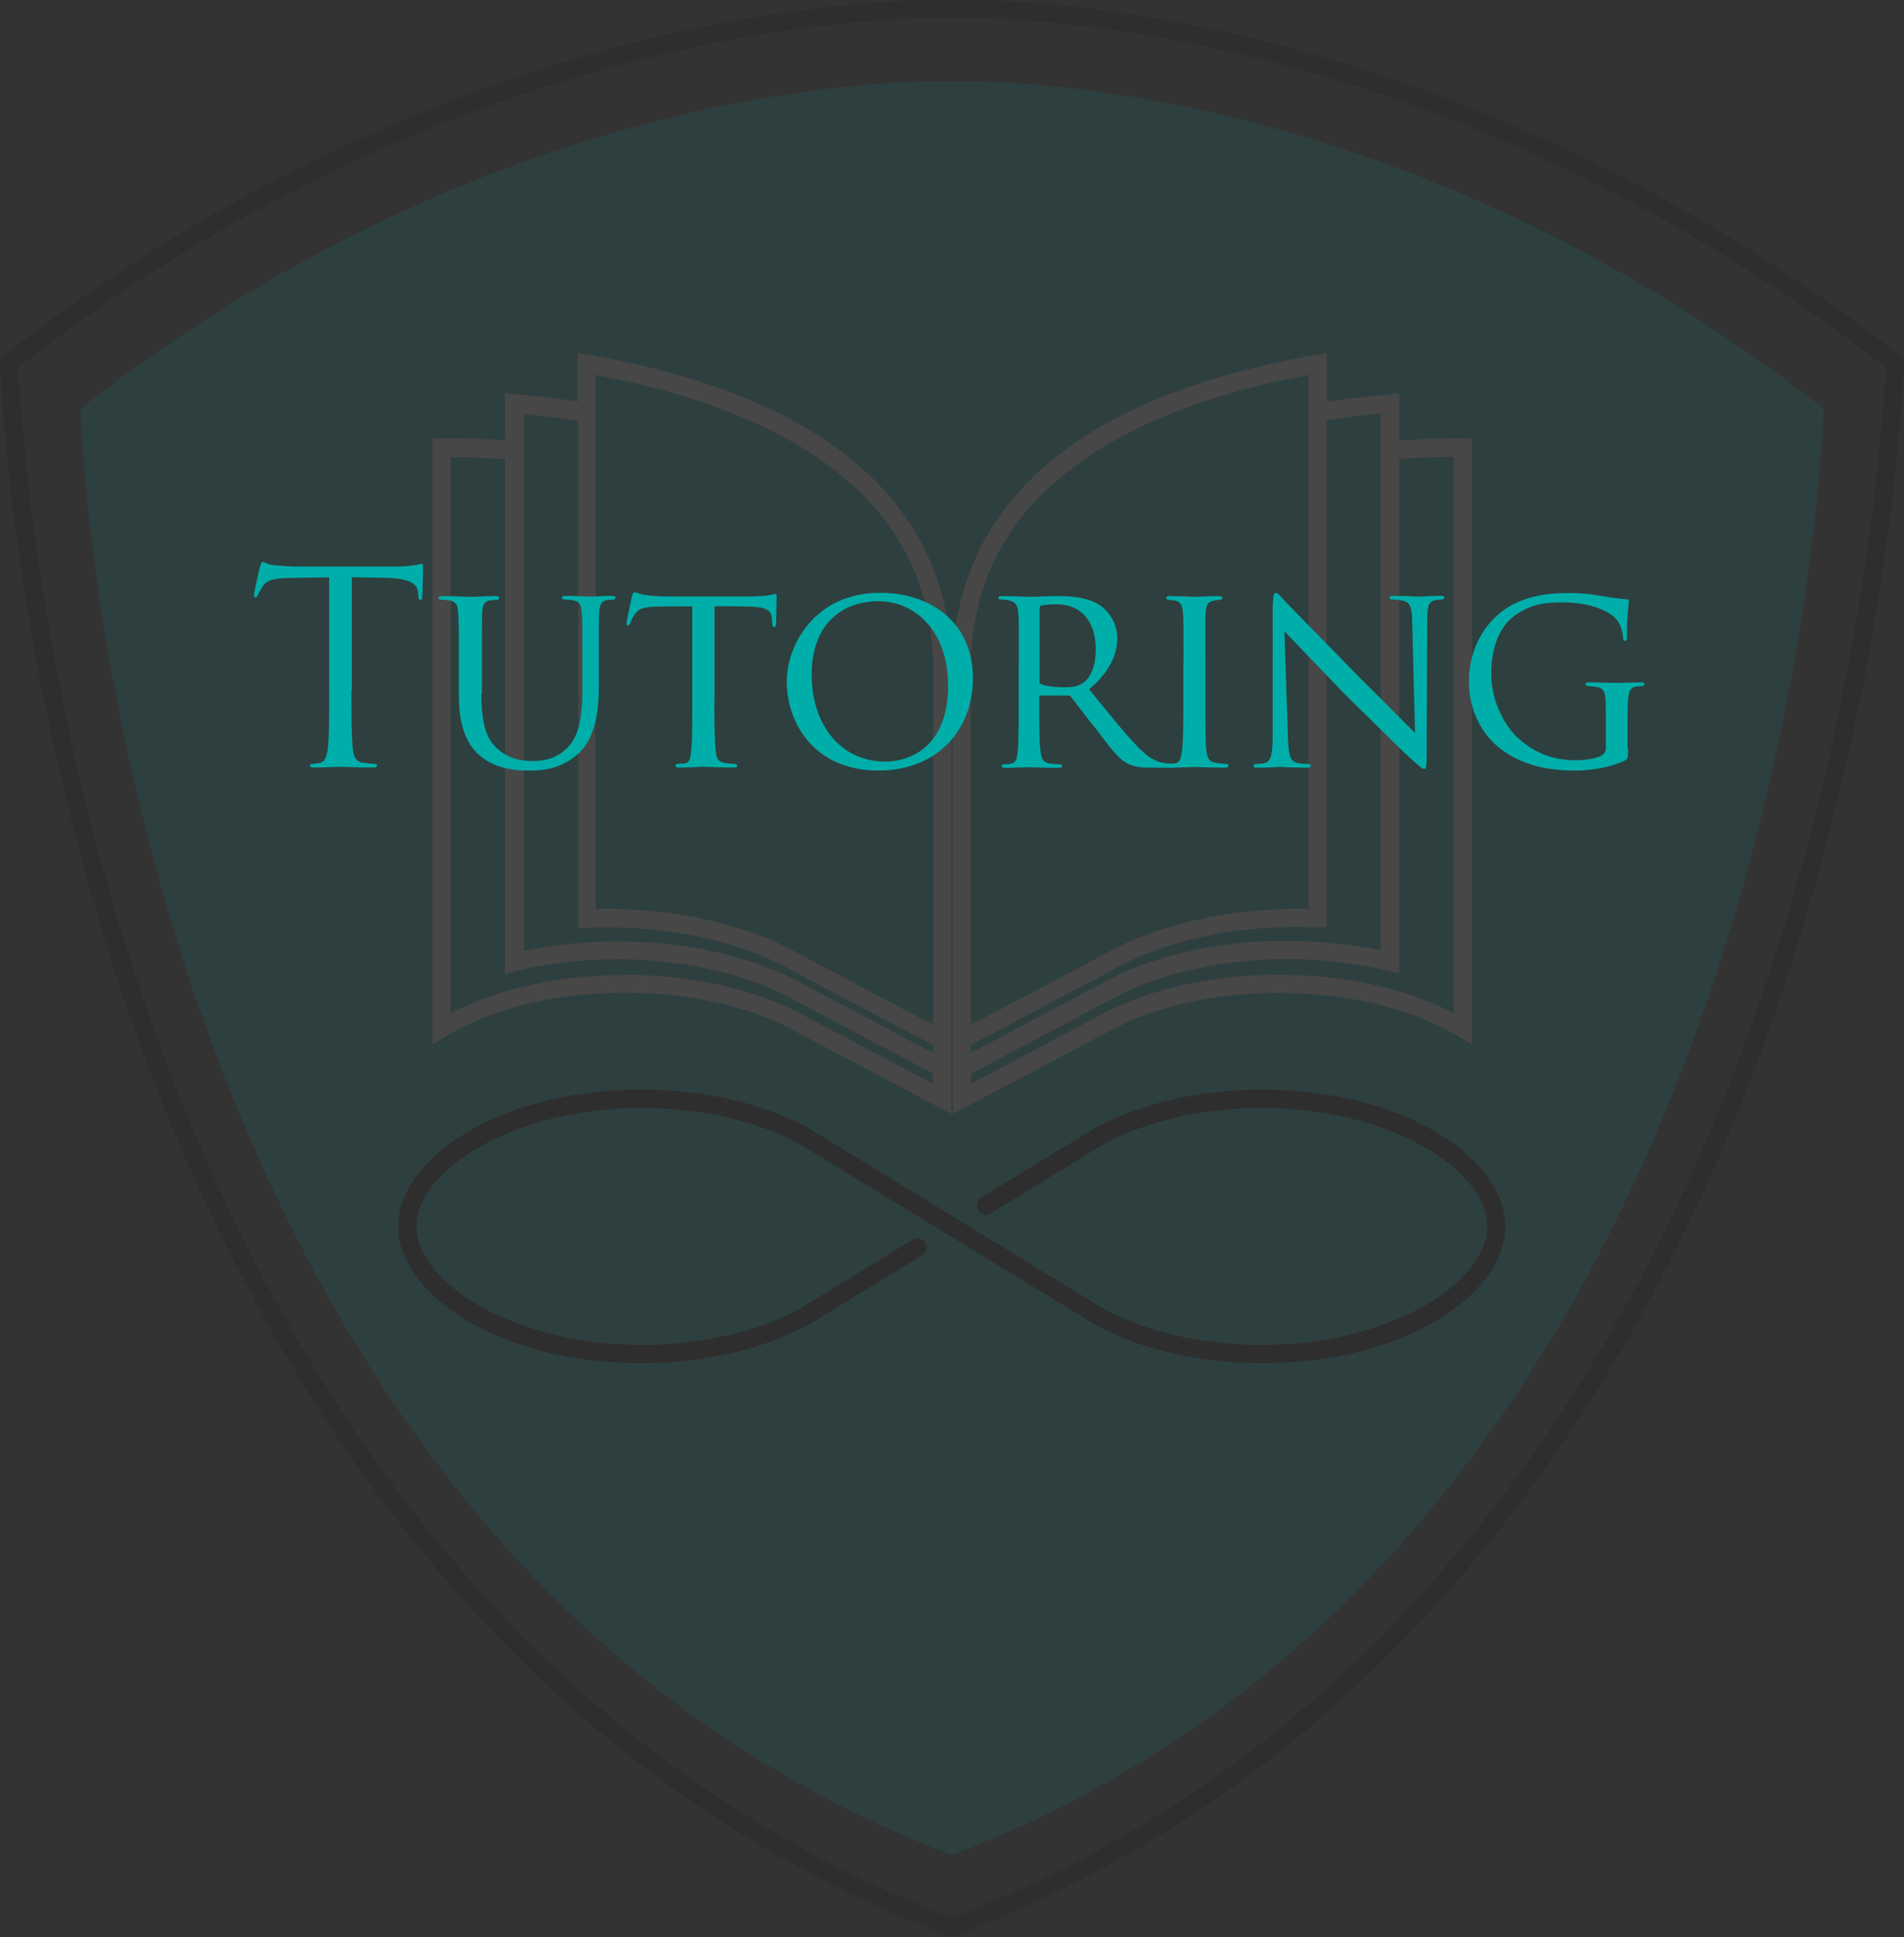 <svg xmlns="http://www.w3.org/2000/svg" id="b" viewBox="0 0 100 101.69"><rect x="0" y="0" width="100" height="101.69" fill="#333333" stroke="none"/><defs><style>.d{fill:#00aea9;}.e{fill:#fff;}.f{opacity:.1;}</style></defs><g id="c"><g class="f"><path d="M50,101.69l-.17-.06c-24.86-9.43-37.08-31.39-42.96-48.15C.51,35.35.01,19.23,0,19.06v-.24s.18-.15.18-.15C24.97-.72,49.1-.03,50,.01c.9-.04,25.03-.73,49.81,18.66l.19.15v.24c-.01.16-.51,16.28-6.87,34.41-5.88,16.76-18.1,38.72-42.96,48.15l-.17.06ZM.97,19.28c.09,2.06.92,17.11,6.81,33.9,5.8,16.52,17.83,38.15,42.22,47.49,24.39-9.34,36.42-30.97,42.22-47.49,5.89-16.79,6.72-31.84,6.81-33.9C74.27,0,50.26.95,50.02.96h-.02s-.02,0-.02,0c-.24-.01-24.24-.97-49.01,18.31Z"></path><path class="d" d="M50,4.29S27.59,3.16,4.22,21.45c0,0,1.6,59.16,45.78,75.92,44.18-16.77,45.78-75.92,45.78-75.92C72.41,3.16,50,4.29,50,4.29"></path><path class="e" d="M49.96,58.47l-7.99-4.23c-.12-.07-.24-.13-.35-.2-.1-.05-.21-.11-.32-.16-2.23-1.1-5.12-1.73-8.14-1.77h-.32c-3.31,0-6.43.68-8.78,1.93-.21.11-.42.23-.62.35l-.73.44v-31.82h.47c.06-.01,1.34-.03,3.34.1v-2.47l.52.05c1.09.09,2.19.22,3.29.39v-2.56l.56.1c15.77,2.74,19.08,10.47,19.08,16.47v23.37ZM32.83,51.17h.29c3.21.05,6.24.71,8.59,1.87.11.06.23.11.34.17.13.07.25.14.37.2l6.58,3.48v-.54l-7.23-3.82c-.13-.07-.24-.14-.36-.2-.09-.05-.19-.1-.28-.14,0,0,0,0,0,0-2.32-1.15-5.29-1.79-8.4-1.83h-.33c-1.84,0-3.62.2-5.29.61l-.59.14v-27.01c-1.3-.09-2.3-.11-2.85-.11v29.2c2.48-1.3,5.74-2.01,9.17-2.01ZM42.24,51.69l6.77,3.58v-.4l-7.5-3.97c-.06-.04-.13-.07-.19-.11,0,0,0,0,0,0-.04-.02-.08-.04-.11-.06,0,0,0,0,0,0,0,0,0,0,0,0,0,0,0,0,0,0,0,0,0,0,0,0,0,0,0,0,0,0,0,0,0,0,0,0,0,0,0,0,0,0,0,0,0,0,0,0h0s0,0-.01,0c-.09-.05-.19-.1-.28-.14l-.06-.03c-2.36-1.17-5.44-1.83-8.65-1.88h-.34c-.34,0-.67,0-1,.02l-.5.02v-26.63c-.95-.14-1.9-.26-2.85-.36v28.19c1.57-.33,3.23-.5,4.93-.5h.35c3.24.05,6.36.73,8.77,1.92.14.07.25.12.35.18h0c.11.06.22.12.32.18h0s0,0,0,0c0,0,0,0,0,0,0,0,0,0,0,0,0,0,0,0,0,0,0,0,0,0,0,0,0,0,0,0,0,0,0,0,0,0,0,0,0,0,.01,0,.02,0,0,0,0,0,0,0ZM41.98,50.08l7.03,3.72v-18.69c0-9.98-9.51-13.9-17.73-15.43v28.03c.18,0,.36,0,.54,0h.35c3.36.05,6.58.75,9.07,1.98l.06.03c.1.05.21.1.3.15.13.07.26.14.38.21ZM50.04,58.47v-23.37c0-6,3.31-13.73,19.09-16.47l.56-.1v2.56c1.09-.16,2.2-.29,3.29-.39l.52-.05v2.47c2-.13,3.28-.11,3.34-.11h.47v31.83l-.73-.44c-.2-.12-.4-.24-.62-.35-2.36-1.24-5.47-1.93-8.78-1.93h-.27c-3.08.04-5.97.67-8.19,1.77-.11.05-.21.11-.32.16-.12.06-.23.12-.34.19l-8.01,4.23ZM50.99,56.35v.54l6.59-3.49c.11-.06.23-.13.36-.2.11-.06.23-.12.34-.17,2.35-1.16,5.39-1.82,8.55-1.86h.34c3.43,0,6.69.71,9.17,2.01v-29.2c-.55,0-1.56.02-2.85.11v27.01l-.59-.14c-1.67-.4-3.45-.61-5.29-.61h-.33c-3.11.05-6.08.69-8.36,1.82-.12.06-.23.11-.33.17-.12.06-.23.13-.35.19l-7.24,3.83ZM50.99,54.87v.4l6.78-3.59c.11-.06.23-.13.36-.2.11-.06.22-.11.33-.17,2.42-1.2,5.54-1.88,8.78-1.92h.35c1.7,0,3.36.17,4.93.5v-28.19c-.95.09-1.9.21-2.85.36v26.63l-.5-.02c-.33-.01-.67-.02-1-.02h-.35c-3.21.05-6.28.71-8.65,1.88-.11.06-.23.11-.34.17-.12.06-.24.13-.36.2l-7.5,3.97ZM68.73,19.68c-8.22,1.53-17.74,5.45-17.74,15.43v18.69l7.04-3.72c.11-.06.24-.14.38-.21.12-.06.24-.12.36-.18,2.49-1.23,5.71-1.93,9.06-1.98h.36c.18,0,.36,0,.54,0v-28.03Z"></path><path d="M66.28,71.56c-3.21,0-6.29-.7-8.67-1.97l-7.86-4.8s0,0,0,0l-7.81-4.77c-2.22-1.19-5.15-1.86-8.22-1.86-6.78,0-11.85,3.29-11.85,6.22s5.07,6.22,11.85,6.22c3.07,0,6-.66,8.24-1.87l5.98-3.66c.22-.14.52-.07.66.16.14.22.07.52-.16.66l-6.01,3.67c-2.4,1.29-5.49,2-8.72,2-7.66,0-12.8-3.71-12.8-7.18s5.14-7.18,12.8-7.18c3.22,0,6.31.7,8.69,1.98l7.83,4.79s0,0,0,0l7.83,4.79c2.22,1.18,5.14,1.84,8.2,1.84,6.78,0,11.85-3.28,11.85-6.22s-5.07-6.22-11.85-6.22c-3.06,0-5.97.66-8.22,1.86l-6.01,3.67c-.22.14-.52.07-.66-.16-.14-.22-.07-.52.16-.66l6.04-3.69c2.4-1.28,5.48-1.98,8.69-1.98,7.66,0,12.8,3.71,12.8,7.18s-5.14,7.18-12.8,7.18Z"></path></g><path class="d" d="M18.46,36.23c0,1.34,0,2.45.07,3.04.04.41.13.71.54.77.2.03.5.06.63.06.08,0,.11.04.11.08,0,.07-.07.11-.22.11-.77,0-1.65-.04-1.72-.04s-.95.04-1.37.04c-.15,0-.22-.03-.22-.11,0-.04.03-.08.11-.08.12,0,.29-.03.42-.06.28-.06.35-.36.41-.77.07-.59.07-1.7.07-3.04v-5.92c-.69.01-1.38.01-2.07.03-.87.01-1.2.11-1.43.45-.15.24-.2.34-.24.43-.04.11-.08.14-.14.14-.04,0-.07-.04-.07-.13,0-.14.28-1.34.31-1.46.03-.08.08-.27.14-.27.1,0,.24.14.62.17.41.04.94.07,1.11.07h5.25c.45,0,.77-.03.99-.07.21-.03.34-.07.39-.07.07,0,.07.08.07.17,0,.42-.04,1.39-.04,1.54,0,.13-.04.18-.1.18-.07,0-.1-.04-.11-.24,0-.06-.01-.1-.01-.15-.04-.42-.38-.74-1.72-.77-.59-.01-1.18-.01-1.76-.03v5.92Z"></path><path class="d" d="M25.28,36.4c0,1.71.32,2.44.85,2.91.6.53,1.27.64,1.85.64.73,0,1.39-.2,1.92-.81.56-.64.69-1.71.69-2.93v-1.48c0-1.83,0-2.16-.03-2.54-.03-.41-.07-.62-.52-.69-.1-.01-.27-.03-.39-.03-.08,0-.14-.04-.14-.08,0-.08.07-.11.2-.11.6,0,1.3.04,1.36.04.07,0,.67-.04,1.06-.04.14,0,.2.03.2.1,0,.06-.06.1-.14.1s-.11,0-.25.01c-.39.04-.45.29-.48.7-.01.38-.01.7-.01,2.54v1.25c0,1.26-.14,2.77-1.13,3.63-.91.77-1.8.84-2.56.84-.39,0-1.71,0-2.62-.84-.6-.56-1.04-1.4-1.04-3.14v-1.74c0-1.85,0-2.17-.04-2.55-.01-.38-.08-.62-.52-.67-.08-.01-.25-.03-.36-.03-.1,0-.15-.04-.15-.08,0-.08.06-.11.21-.11.6,0,1.36.04,1.46.04.11,0,.94-.04,1.32-.04.15,0,.2.03.2.1s-.1.1-.17.1c-.08,0-.2.01-.31.03-.34.04-.39.28-.42.67-.01.38-.01.7-.01,2.55v1.67Z"></path><path class="d" d="M37.52,36.83c0,1.08.01,2.07.07,2.59.04.34.07.53.42.62.17.04.43.06.54.06s.17.04.17.08c0,.07-.04.11-.18.11-.71,0-1.54-.04-1.6-.04s-.88.04-1.25.04c-.15,0-.21-.03-.21-.1,0-.04.04-.1.15-.1s.2,0,.31-.01c.27-.04.31-.21.36-.69.06-.5.06-1.51.06-2.56v-5c-.46,0-1.2,0-1.76.01-.9.01-1.09.15-1.29.45-.13.2-.18.36-.21.43-.04.1-.07.11-.12.11s-.07-.06-.07-.13c-.01-.08.2-1.01.28-1.39.04-.17.08-.22.13-.22.1,0,.36.13.62.15.49.06.88.07.9.07h4.59c.39,0,.81-.03,1.01-.07.18-.04.22-.06.27-.06.06,0,.08.07.08.13,0,.39-.03,1.32-.03,1.43,0,.13-.06.17-.1.17-.07,0-.1-.06-.1-.17,0-.04,0-.06-.01-.2-.05-.56-.24-.7-1.65-.71-.53,0-.96-.01-1.37-.01v5Z"></path><path class="d" d="M41.32,35.77c0-1.86,1.44-4.65,4.9-4.65,2.77,0,4.88,1.65,4.88,4.47s-1.97,4.86-4.95,4.86c-3.43,0-4.83-2.55-4.83-4.68ZM49.79,35.94c0-2.82-1.74-4.38-3.65-4.38s-3.51,1.2-3.51,3.85,1.53,4.57,3.88,4.57c.94,0,3.29-.48,3.29-4.03Z"></path><path class="d" d="M53.51,34.73c0-1.85,0-2.19-.03-2.56-.03-.38-.12-.59-.56-.67-.08-.01-.22-.03-.34-.03-.1,0-.15-.03-.15-.08s.04-.1.17-.1c.6,0,1.46.04,1.48.04.13,0,1.08-.04,1.47-.04.78,0,1.64.07,2.29.53.27.2.84.76.84,1.71,0,.77-.38,1.75-1.48,2.65,1.02,1.26,1.86,2.3,2.57,3.04.67.69,1.09.8,1.48.85.1.01.39.03.43.03.11,0,.15.04.15.1,0,.07-.06.1-.25.1h-.98c-.66,0-.97-.04-1.27-.17-.59-.25-1.01-.88-1.73-1.82-.55-.67-1.11-1.43-1.34-1.72-.06-.06-.08-.08-.17-.08h-1.44c-.06-.01-.07,0-.07.06v.2c0,1.12,0,2.14.07,2.65.04.34.08.62.55.67.14.01.29.03.41.03.13,0,.18.04.18.08,0,.07-.05.11-.2.11-.73,0-1.51-.04-1.57-.04-.22,0-.84.04-1.22.04-.14,0-.2-.03-.2-.11,0-.04.08-.08.17-.08.1,0,.2,0,.31-.03.24-.04.32-.2.36-.53.07-.5.06-1.65.06-2.7v-2.1ZM54.59,35.73c0,.07.01.14.07.17.18.1.74.18,1.25.18.29,0,.64-.01.94-.21.42-.27.7-.88.7-1.78,0-1.53-.81-2.37-2.06-2.37-.35,0-.64.03-.81.07-.04.01-.08.06-.08.13v3.81Z"></path><path class="d" d="M62.16,34.73c0-1.85,0-2.19-.03-2.56-.03-.38-.11-.59-.41-.64-.14-.03-.24-.03-.32-.04-.1-.01-.15-.04-.15-.1,0-.07.06-.1.21-.1.43,0,1.23.04,1.27.04.06,0,.87-.04,1.26-.04.14,0,.21.03.21.1,0,.06-.04.08-.15.1-.08.01-.15.01-.25.03-.41.06-.45.27-.48.67-.03.38-.01.7-.01,2.55v2.1c0,1.08-.01,2.06.05,2.56.06.41.11.56.48.64.18.04.48.06.53.06.13.01.15.04.15.1s-.06.1-.2.1c-.71,0-1.52-.04-1.59-.04-.04,0-.87.04-1.26.04-.12,0-.22-.03-.22-.1,0-.06.06-.1.18-.1.07,0,.22-.01.33-.04.24-.06.28-.34.32-.67.07-.5.07-1.5.07-2.55v-2.1Z"></path><path class="d" d="M66.86,31.69c0-.43.04-.57.15-.57.1,0,.34.28.43.38.12.14,2.07,2.13,4.03,4.13,1.09,1.06,2.49,2.51,2.85,2.84l-.15-5.83c-.01-.76-.1-1.01-.48-1.11-.24-.04-.45-.06-.55-.06-.14,0-.17-.06-.17-.11,0-.07.11-.08.25-.08.6,0,1.19.04,1.32.04.14,0,.57-.04,1.12-.04.15,0,.2.01.2.08,0,.06-.04.1-.13.11-.08.01-.2.01-.35.04-.32.07-.42.21-.42,1.05l-.03,7.03c0,.7-.03.77-.13.77s-.24-.1-.92-.74c-.06-.03-2-1.96-3.22-3.15-1.46-1.51-2.85-2.97-3.2-3.33l.18,5.48c.03.97.11,1.33.46,1.42.22.06.46.06.57.06s.17.04.17.1c0,.07-.07.1-.22.1-.75,0-1.26-.04-1.36-.04s-.62.04-1.22.04c-.13,0-.21-.01-.21-.1,0-.06.06-.1.2-.1.1,0,.25,0,.43-.06.31-.1.38-.48.38-1.5,0-6.68.01-4.52,0-6.85Z"></path><path class="d" d="M85.51,39.26c0,.56-.01.57-.17.66-.77.39-1.89.53-2.58.53-.91,0-2.67-.07-4.1-1.26-.75-.63-1.51-1.81-1.51-3.4,0-1.9.97-3.26,2.11-3.95,1.08-.63,2.27-.71,3.12-.71.9,0,1.5.11,2,.2.22.04.77.11,1.06.13.11,0,.11.06.11.11,0,.17-.1.59-.1,1.82,0,.2-.01.25-.11.25-.07,0-.08-.08-.1-.17,0-.13-.06-.56-.27-.87-.32-.46-1.33-.98-2.9-.98-.76,0-1.64.03-2.58.74-.71.55-1.17,1.61-1.17,3,0,1.67.91,2.9,1.27,3.25.92.9,1.96,1.3,3.18,1.3.39,0,1.01-.07,1.33-.24.14-.08.24-.22.24-.42v-2.02c0-.92-.07-1.11-.56-1.18-.08-.01-.22-.03-.34-.03s-.17-.06-.17-.1c0-.07.06-.1.21-.1.56,0,1.37.03,1.43.03s.88-.03,1.26-.03c.14,0,.2.03.2.1,0,.04-.04.1-.17.1-.1,0-.13,0-.24.01-.34.04-.42.29-.45.7-.03.41-.03.76-.03,1.26v1.26Z"></path></g></svg>